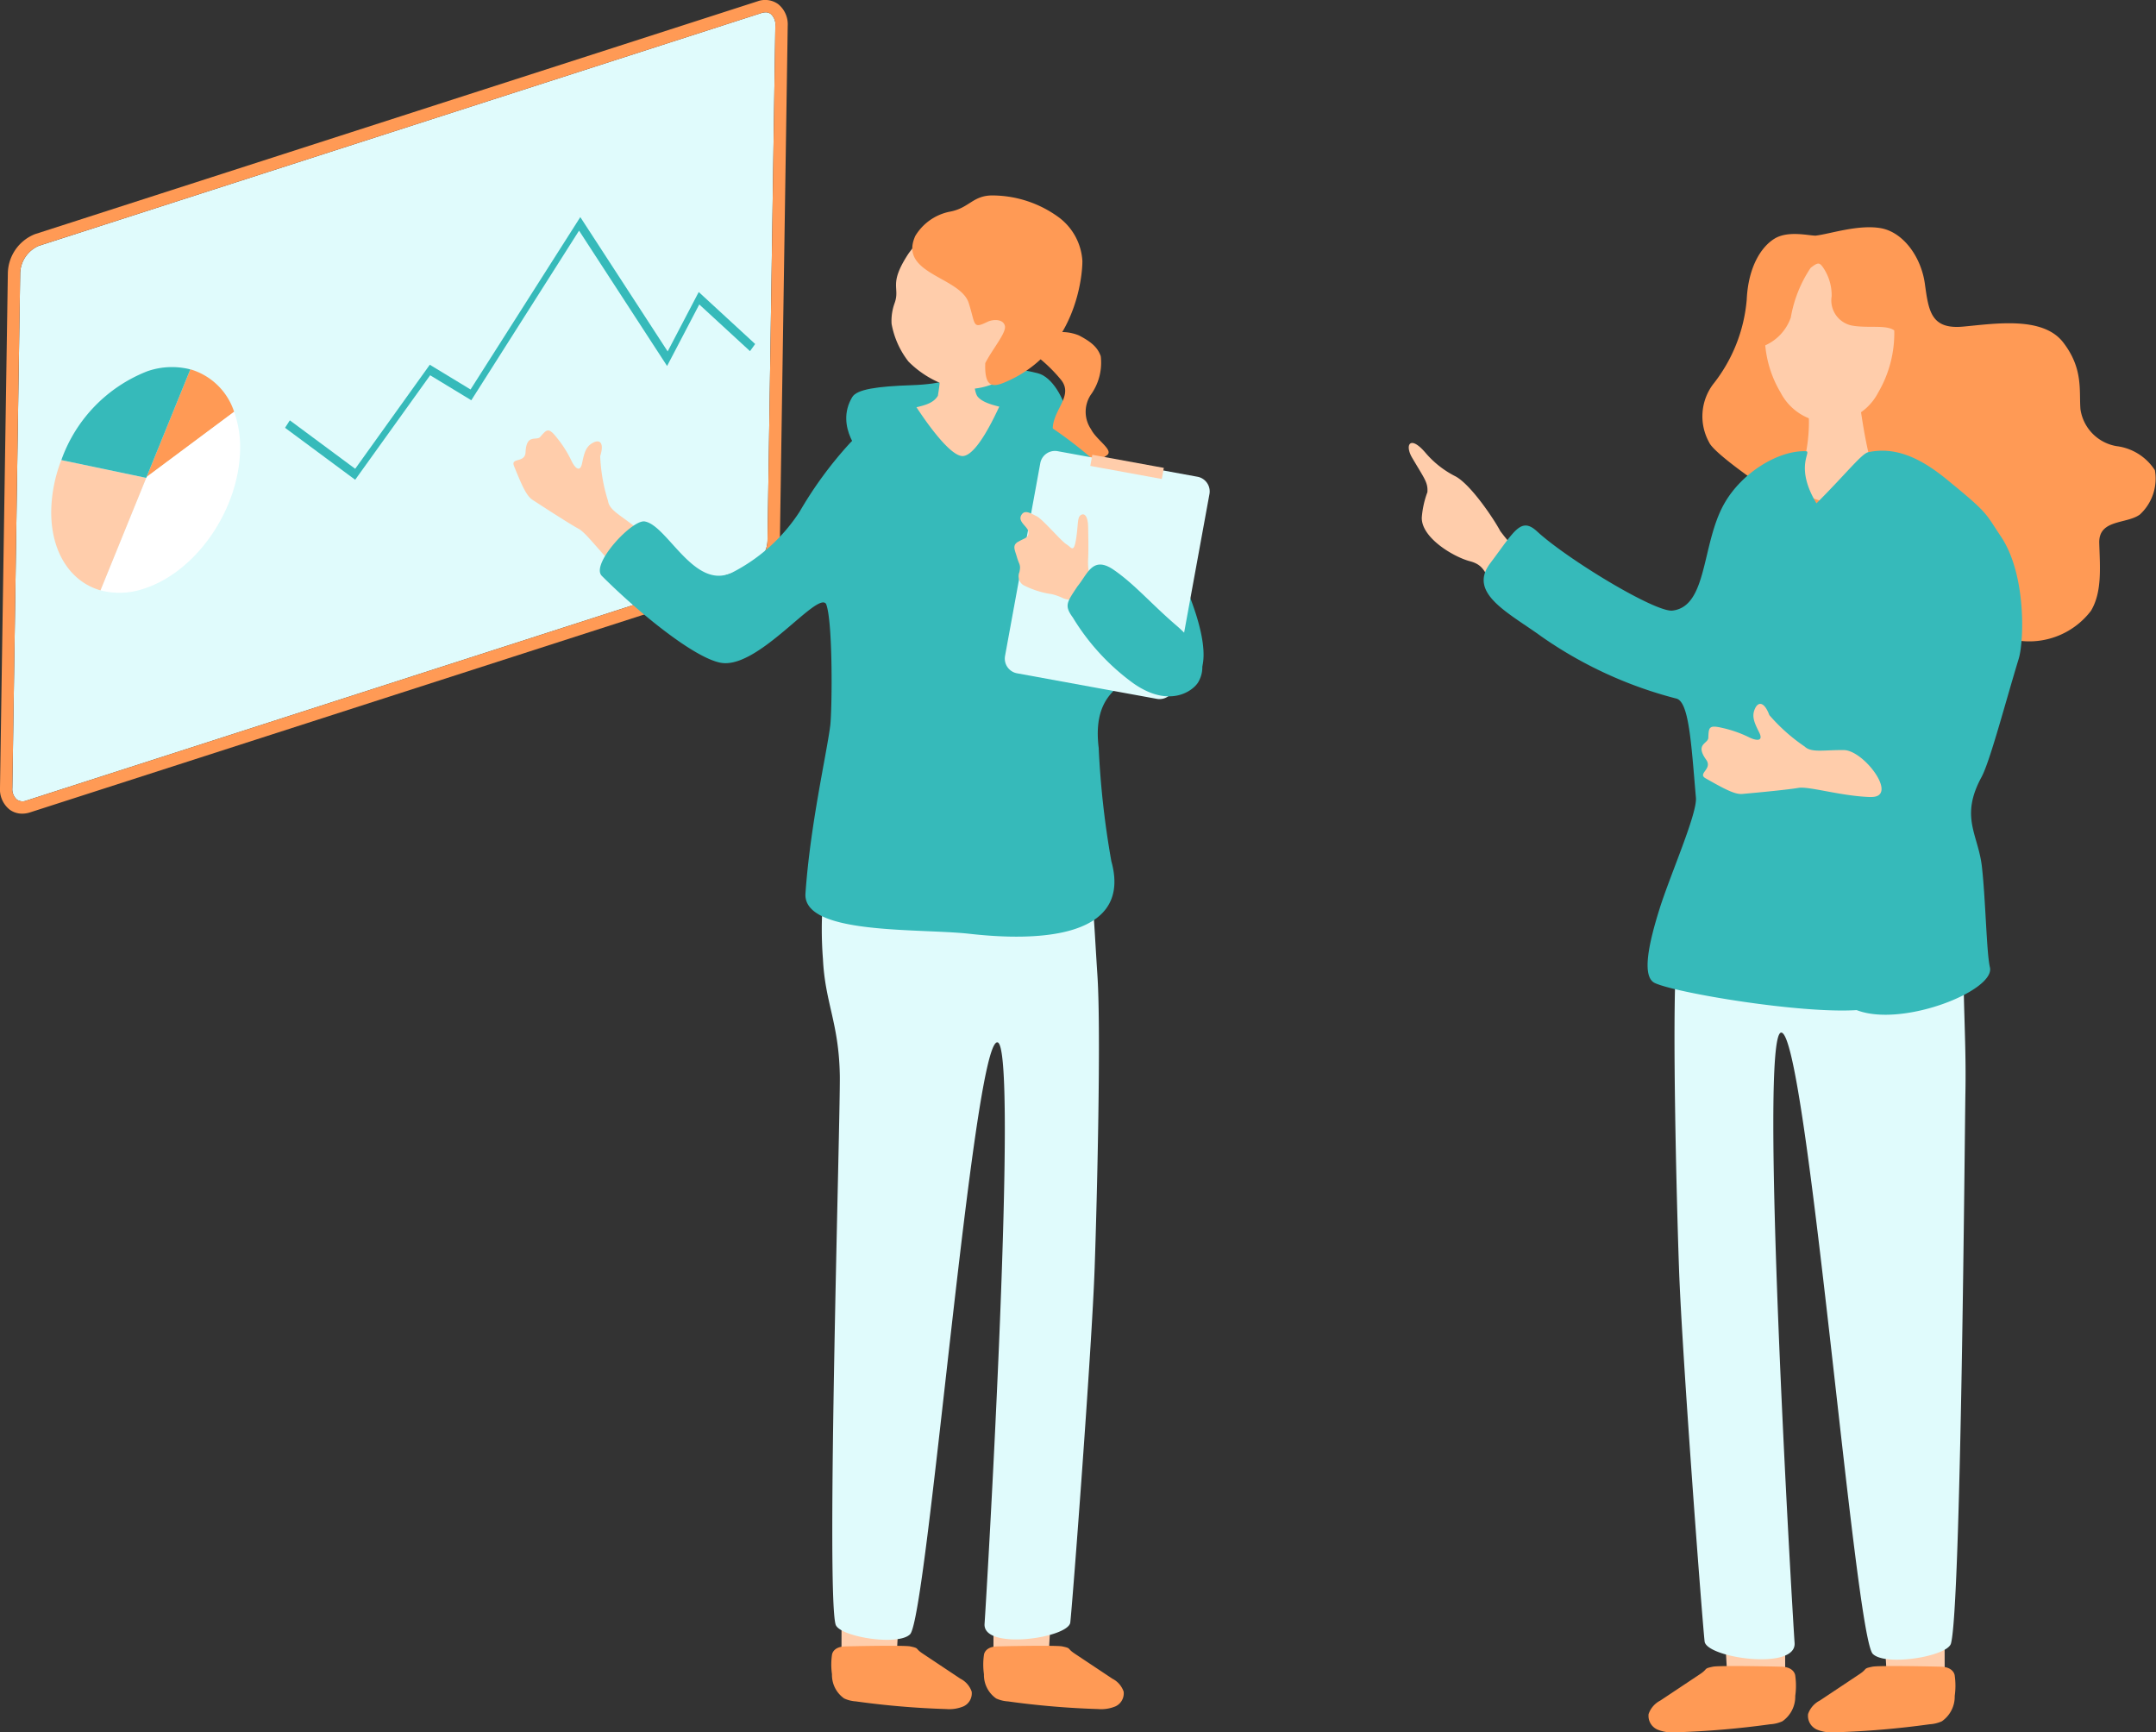 <svg id="business_illust03" xmlns="http://www.w3.org/2000/svg" xmlns:xlink="http://www.w3.org/1999/xlink" width="144.48" height="116.071" viewBox="0 0 144.48 116.071">
  <rect x="0" y="0" width="144.48" height="116.071" fill="#333333" stroke="none"/>
  <defs>
    <clipPath id="clip-path">
      <rect id="長方形_6903" data-name="長方形 6903" width="144.48" height="116.071" fill="none"/>
    </clipPath>
  </defs>
  <g id="グループ_10932" data-name="グループ 10932" clip-path="url(#clip-path)">
    <path id="パス_7913" data-name="パス 7913" d="M52.094,1.626a.9.9,0,0,0-.275.047L3.4,17.268A2.067,2.067,0,0,0,2.151,19.1L1.626,53.592a.93.93,0,0,0,.306.782.676.676,0,0,0,.632.066l48.422-15.6a2.066,2.066,0,0,0,1.245-1.83l.525-34.494a.93.93,0,0,0-.306-.782.59.59,0,0,0-.357-.113" transform="translate(-0.798 -0.798)" fill="#e0fbfc"/>
    <path id="パス_7914" data-name="パス 7914" d="M1.488,54.516a1.4,1.4,0,0,1-.847-.275A1.738,1.738,0,0,1,0,52.781L.526,18.287a2.878,2.878,0,0,1,1.819-2.6L50.767.087a1.489,1.489,0,0,1,1.379.189,1.737,1.737,0,0,1,.641,1.459l-.525,34.494a2.878,2.878,0,0,1-1.819,2.6L2.02,54.429a1.725,1.725,0,0,1-.532.087M51.3.828a.9.9,0,0,0-.275.047L2.6,16.47A2.067,2.067,0,0,0,1.353,18.3L.828,52.794a.93.93,0,0,0,.306.782.676.676,0,0,0,.632.066l48.422-15.6a2.066,2.066,0,0,0,1.245-1.83l.525-34.494a.93.93,0,0,0-.306-.782A.59.59,0,0,0,51.3.828" transform="translate(0 0)" fill="#ff9a55"/>
    <path id="パス_7915" data-name="パス 7915" d="M42.218,46.168l-4.7-3.482.321-.5,4.38,3.247,5-6.972,2.731,1.658,7.355-11.55,5.854,9,2.082-3.98,3.782,3.483-.346.478-3.4-3.128-2.156,4.123-5.9-9.069L50,40.841l-2.757-1.674Z" transform="translate(-18.417 -14.023)" fill="#36baba"/>
    <path id="パス_7916" data-name="パス 7916" d="M22.221,48.6l-2.935,7.217,5.869-4.371A4.375,4.375,0,0,0,22.221,48.6" transform="translate(-9.466 -23.856)" fill="#ff9a55"/>
    <path id="パス_7917" data-name="パス 7917" d="M22.18,54.193l-5.869,4.371-.021.052.428.09-.428-.09-3.066,7.537a5.008,5.008,0,0,0,2.918-.116c3.5-1.125,6.378-5.3,6.439-9.321a6.975,6.975,0,0,0-.4-2.524" transform="translate(-6.491 -26.599)" fill="#fff"/>
    <path id="パス_7918" data-name="パス 7918" d="M12.722,61.983l.348-.26L7.42,60.539a9.884,9.884,0,0,0-.676,3.369c-.043,2.8,1.3,4.793,3.3,5.36l3.066-7.537-.038-.008Z" transform="translate(-3.31 -29.714)" fill="#ffcdab"/>
    <path id="パス_7919" data-name="パス 7919" d="M13.835,48.58a9.964,9.964,0,0,0-5.762,5.952l5.65,1.184.038.008.021-.052,2.935-7.217a5.017,5.017,0,0,0-2.882.125" transform="translate(-3.962 -23.706)" fill="#36baba"/>
    <path id="パス_7920" data-name="パス 7920" d="M117.246,53.864s5.339-1.183,7.758-.248,1.14-4.324-.8-4.813c-4-1.005-4.289.663-8.423.8-2.363.079-3.7.277-4.011.8-1.2,2.005.68,3.935.68,3.935Z" transform="translate(-54.66 -23.796)" fill="#36baba"/>
    <path id="パス_7921" data-name="パス 7921" d="M134.315,44.584a12.3,12.3,0,0,1,2.118-.809,3.017,3.017,0,0,1,1.8.157c.892.468,1.254.831,1.456,1.391a3.68,3.68,0,0,1-.679,2.6,2.072,2.072,0,0,0,.026,2.29c.375.741,1.54,1.4,1.071,1.74-1.373.991-2.235.618-2.888-.1-2.1-2.323,1.016-3.479-.21-4.97a10.29,10.29,0,0,0-2.693-2.3" transform="translate(-65.924 -21.456)" fill="#ff9a55"/>
    <path id="パス_7922" data-name="パス 7922" d="M125.841,38.215a4.637,4.637,0,0,1-4.164,1.485,6.614,6.614,0,0,1-3.214-1.787,5.768,5.768,0,0,1-1.131-2.53,3.467,3.467,0,0,1,.206-1.39c.379-1.06-.424-1.218.88-3.24.4-.614,2.608-3.345,5.968-2.784,2.953.493,4.163,7.477,1.456,10.246" transform="translate(-57.585 -13.69)" fill="#ffcdab"/>
    <path id="パス_7923" data-name="パス 7923" d="M120.268,28.43a3.5,3.5,0,0,1,2.275-1.618c1.371-.235,1.567-1.137,2.993-1.094a7.58,7.58,0,0,1,4.329,1.451,3.933,3.933,0,0,1,1.6,2.926c.013.923-.393,6.18-5.268,8.172-.779.318-1.3.258-1.239-1.317.5-.971,1.43-2.043,1.314-2.5s-.778-.455-1.179-.259c-1.009.491-.781.172-1.245-1.271-.566-1.76-4.728-1.94-3.581-4.488" transform="translate(-58.932 -12.622)" fill="#ff9a55"/>
    <path id="パス_7924" data-name="パス 7924" d="M122.288,47.246c-.143,0-2.023.134-2.2.118a13.909,13.909,0,0,1-.2,2.344c-.479.81-1.78.678-2.385,1.1a2.767,2.767,0,0,0-1.289,2.105c.011,1.043.094,4.886.136,5.237.282,2.347,4.608,2.349,5.571,2.316,3.63-.125,6.166-1.221,6.26-4.664a8.543,8.543,0,0,0-3-4.968c-.455-.374-2.072-.4-2.624-1.068-.351-.422-.274-2.315-.274-2.517" transform="translate(-57.039 -23.189)" fill="#ffcdab"/>
    <path id="パス_7925" data-name="パス 7925" d="M116.3,58.771c1.1.063,3.726.9,5.009.81a21.488,21.488,0,0,0,3.094-.589c1.284-.251,1.7,1.218,1.728,3.1s-.407,7.575-.282,9.7,4.771,15.522,2.016,15.553-13.422,1.922-13.453-.8S114.7,59.3,116.3,58.771" transform="translate(-56.155 -28.846)" fill="#fff"/>
    <path id="パス_7926" data-name="パス 7926" d="M110.748,209.106l.013-8.187,4.184-.607-.482,8.613Z" transform="translate(-54.357 -98.317)" fill="#ffcdab"/>
    <path id="パス_7927" data-name="パス 7927" d="M118.052,218.766l-2.526-1.681c-.548-.365-.192-.343-.824-.48-.4-.088-3.972-.012-4.379,0-.713.021-.844.42-.869.53a4.586,4.586,0,0,0-.006,1.336,1.917,1.917,0,0,0,.82,1.622,2.189,2.189,0,0,0,.779.195,56.528,56.528,0,0,0,6.053.514,2.484,2.484,0,0,0,1.163-.181.959.959,0,0,0,.547-.987,1.522,1.522,0,0,0-.758-.867" transform="translate(-53.695 -106.293)" fill="#ff9a55"/>
    <path id="パス_7928" data-name="パス 7928" d="M130.749,209.106l.013-8.187,4.184-.607-.482,8.613Z" transform="translate(-64.174 -98.317)" fill="#ffcdab"/>
    <path id="パス_7929" data-name="パス 7929" d="M138.052,218.766l-2.526-1.681c-.548-.365-.192-.343-.824-.48-.4-.088-3.972-.012-4.379,0-.713.021-.844.42-.869.53a4.585,4.585,0,0,0-.006,1.336,1.917,1.917,0,0,0,.82,1.622,2.189,2.189,0,0,0,.779.195,56.528,56.528,0,0,0,6.053.514,2.484,2.484,0,0,0,1.163-.181.959.959,0,0,0,.547-.987,1.522,1.522,0,0,0-.758-.867" transform="translate(-63.511 -106.293)" fill="#ff9a55"/>
    <path id="パス_7930" data-name="パス 7930" d="M116.074,110.3a32.023,32.023,0,0,0,4.579-.292c2.7-.294,4.652.655,5.189,2.016s.533,2.954.816,7.284c.246,3.75-.023,14.883-.188,19.59-.188,5.368-1.472,22.325-1.632,23.737-.119,1.047-5.871,1.884-5.745.094.166-2.369,2.316-39.038.848-38.964-1.635.083-4.682,38.489-5.839,39.661-.8.812-4.762.163-4.992-.659-.644-2.306.331-34.1.283-36.8-.063-3.516-.989-4.837-1.13-7.786a25.247,25.247,0,0,1,.6-7.78c.38-1.127,5.292-.069,7.21-.1" transform="translate(-53.115 -53.928)" fill="#e0fbfc"/>
    <path id="パス_7931" data-name="パス 7931" d="M75.254,66.6c-1.436-1.2-2.707-3.041-3.3-3.362s-2.123-1.31-3.1-1.946c-.4-.259-.7-.926-1.241-2.267-.241-.593.738-.175.773-.927.059-1.265.734-.735.986-1.026.435-.5.545-.656,1.1.043a7.714,7.714,0,0,1,1,1.579c.174.37.558.862.706.129s.275-1.126.742-1.366.745.044.467.909a11.567,11.567,0,0,0,.529,3.01c.085.613.846.944,1.86,1.768s.91,4.654-.526,3.455" transform="translate(-33.167 -27.801)" fill="#ffcdab"/>
    <path id="パス_7932" data-name="パス 7932" d="M113.22,83.819a58.57,58.57,0,0,1-.847-7.588c-.316-2.568.632-3.6,1.516-4.262,1.713-1.285,3.831,1.252,5.157-.59,1.438-2-1.86-8.627-3.389-10.608a28.144,28.144,0,0,0-6.387-5.959c-1.381-.856-3.287-2.017-3.564-1.436s-1.48,3.229-2.421,3.3-2.859-2.869-3.127-3.274-3.291,1.138-4.507,2.464a26.384,26.384,0,0,0-3.315,4.53,11.778,11.778,0,0,1-4.53,4.089c-2.541,1.215-4.331-3.17-5.857-3.426-.842-.141-3.646,2.873-2.873,3.647,2.419,2.419,6.148,5.474,7.956,5.819,2.5.479,6.482-4.825,7.072-3.941.469,1.163.406,7.181.276,8.177-.258,1.977-1.337,6.632-1.657,11.216-.2,2.8,7.587,2.332,10.967,2.707,2.378.264,11.188,1.1,9.53-4.862" transform="translate(-38.746 -26.121)" fill="#36baba"/>
    <path id="パス_7933" data-name="パス 7933" d="M143.6,75.139a1,1,0,0,1-1.154.813l-9.39-1.716a1,1,0,0,1-.792-1.169l2.358-12.9a1,1,0,0,1,1.154-.813l9.39,1.716a1,1,0,0,1,.792,1.169Z" transform="translate(-64.911 -29.126)" fill="#e0fbfc"/>
    <rect id="長方形_6902" data-name="長方形 6902" width="0.756" height="4.871" transform="translate(73.064 31.217) rotate(-79.643)" fill="#ffcdab"/>
    <path id="パス_7934" data-name="パス 7934" d="M133.768,69.372c.41-.25.7-.246.69-.621s-.725-.69-.5-1.136.653-.132,1.039.047,1.654,1.675,1.991,1.875.49.637.649-.32.068-1.475.325-1.634.469.105.486.761.031,1.745,0,2.2a4.123,4.123,0,0,0,.146,1.315c.09.454-.181.881-.824,1.278a1.213,1.213,0,0,1-1.067-.014,3.785,3.785,0,0,0-.695-.24,5.939,5.939,0,0,1-1.923-.618.722.722,0,0,1-.241-.862c.107-.5-.012-.468-.167-1s-.324-.787.086-1.036" transform="translate(-65.53 -33.075)" fill="#ffcdab"/>
    <path id="パス_7935" data-name="パス 7935" d="M141.192,75.719c.663-.81,1-2.041,2.4-1.083s2.543,2.308,4.191,3.72c2.048,1.756,1.919,3,1.507,3.767-.329.612-1.93,1.824-4.361.13a15.166,15.166,0,0,1-4.068-4.415c-.59-.811-.407-1.014.329-2.119" transform="translate(-68.966 -36.461)" fill="#36baba"/>
    <path id="パス_7936" data-name="パス 7936" d="M238.678,61.021s5.339-.486,7.576.725,1.647-4.064-.181-4.78c-3.762-1.476-4.254.11-8.291-.269-2.308-.217-3.628-.191-4,.28-1.42,1.8.172,3.912.172,3.912Z" transform="translate(-114.455 -27.645)" fill="#36baba"/>
    <path id="パス_7937" data-name="パス 7937" d="M231.664,30.46c.907-.1,2.821-.756,4.332-.5s2.72,1.914,2.972,3.727.4,3.073,2.569,2.871,5.339-.705,6.7,1.058,1.058,3.224,1.158,4.483a2.94,2.94,0,0,0,2.418,2.468,3.577,3.577,0,0,1,2.569,1.612,3.265,3.265,0,0,1-1.008,2.972c-.9.653-2.77.3-2.72,1.914s.2,3.274-.554,4.533a5.2,5.2,0,0,1-4.735,2.015c-1.712-.3-4.03-3.878-6.8-4.483s-13.5-7.505-14.053-8.815a3.587,3.587,0,0,1,.252-3.879,10.526,10.526,0,0,0,2.267-5.692c.1-2.166.957-3.526,1.864-4.08s2.267-.2,2.77-.2" transform="translate(-109.977 -14.675)" fill="#ff9a55"/>
    <path id="パス_7938" data-name="パス 7938" d="M236.772,36.873a3.3,3.3,0,0,0-.588-1.948c-.218-.286-.3-.37-.823.05a8.6,8.6,0,0,0-1.326,3.324,3.2,3.2,0,0,1-1.712,1.864,7.481,7.481,0,0,0,1.025,3.155,3.68,3.68,0,0,0,6.547,0,7.874,7.874,0,0,0,1.073-4.156c-.542-.4-1.786-.131-2.835-.325a1.717,1.717,0,0,1-1.36-1.964" transform="translate(-114.028 -17.024)" fill="#ffcdab"/>
    <path id="パス_7939" data-name="パス 7939" d="M236.7,53a9.75,9.75,0,0,0,3.564,0c.1.578.662,5.1,1.525,5.5-1.021,1.56-4.195,1.717-6.173,0,1.165-.579,1.491-4.546,1.084-5.5" transform="translate(-115.646 -26.013)" fill="#ffcdab"/>
    <path id="パス_7940" data-name="パス 7940" d="M251.692,211.394l-.014-8.592-4.391-.636.505,9.039Z" transform="translate(-121.373 -99.226)" fill="#ffcdab"/>
    <path id="パス_7941" data-name="パス 7941" d="M238.737,221.531l2.65-1.764c.576-.383.2-.361.866-.5.421-.092,4.169-.013,4.6,0,.747.023.885.441.912.557a4.846,4.846,0,0,1,.006,1.4,2.013,2.013,0,0,1-.861,1.7,2.3,2.3,0,0,1-.817.2,59.249,59.249,0,0,1-6.353.539,2.61,2.61,0,0,1-1.221-.19,1.006,1.006,0,0,1-.575-1.036,1.6,1.6,0,0,1,.8-.909" transform="translate(-116.779 -107.596)" fill="#ff9a55"/>
    <path id="パス_7942" data-name="パス 7942" d="M230.7,211.394l-.014-8.592-4.391-.636.505,9.039Z" transform="translate(-111.07 -99.226)" fill="#ffcdab"/>
    <path id="パス_7943" data-name="パス 7943" d="M217.746,221.531l2.651-1.764c.575-.383.2-.361.866-.5.421-.092,4.169-.013,4.6,0,.748.023.885.441.912.557a4.828,4.828,0,0,1,.006,1.4,2.012,2.012,0,0,1-.861,1.7,2.3,2.3,0,0,1-.817.2,59.26,59.26,0,0,1-6.353.539,2.611,2.611,0,0,1-1.221-.19,1.006,1.006,0,0,1-.575-1.036,1.6,1.6,0,0,1,.8-.909" transform="translate(-106.476 -107.596)" fill="#ff9a55"/>
    <path id="パス_7944" data-name="パス 7944" d="M231.592,107.69a33.685,33.685,0,0,1-4.806-.307c-2.838-.309-4.882.687-5.446,2.116s-.559,3.1-.856,7.644c-.258,3.936.024,15.62.2,20.561.2,5.635,1.545,23.431,1.713,24.913.124,1.1,6.162,1.977,6.03.1-.174-2.487-2.43-40.972-.89-40.894,1.716.087,4.914,40.4,6.129,41.626.841.852,5,.171,5.239-.692.675-2.421.919-34.139.97-36.978.066-3.691-.228-6.726-.08-9.822a26.488,26.488,0,0,0-.633-8.165c-.4-1.183-5.554-.073-7.567-.1" transform="translate(-108.166 -52.638)" fill="#e0fbfc"/>
    <path id="パス_7945" data-name="パス 7945" d="M191.538,64.2c-.32-.635-1.907-3.065-2.989-3.663a6.435,6.435,0,0,1-2.014-1.575c-1.045-1.232-1.408-.537-.907.317.826,1.406,1.072,1.659,1.027,2.309a6.221,6.221,0,0,0-.376,1.693c-.046,1.352,2.111,2.644,3.227,2.938,1.083.286.972.925,1.812,2.024.063.083.174.213.315.373a23.169,23.169,0,0,1,1.258-2.843,15.642,15.642,0,0,1-1.351-1.573" transform="translate(-91 -28.615)" fill="#ffcdab"/>
    <path id="パス_7946" data-name="パス 7946" d="M231.127,73.233c.349-1.154.521-5.634-1.206-8.192-1.031-1.527-.782-1.494-3.449-3.668-1.828-1.534-3.552-2.367-5.433-1.966-.446.1-1.473,1.431-3.47,3.428-1.5-2.5-.285-3.476-.705-3.493-1.8-.072-4.3,1.4-5.5,3.559-1.5,2.7-1.088,6.83-3.439,7.118-1.138.139-7.047-3.433-9.086-5.311-1.09-1-1.522.007-3.135,2.144-1.517,2.009,1.246,3.317,3.423,4.895a27.9,27.9,0,0,0,9.022,4.159c.875.157,1.023,2.943,1.343,6.655.092,1.068-1.727,5.182-2.431,7.422-.71,2.259-1.235,4.566-.32,4.991,1.438.668,9.748,2.054,13.522,1.813,3.054,1.188,9.3-1.3,8.931-2.864-.228-.948-.286-4.521-.538-6.747-.245-2.167-1.487-3.3-.029-5.995.573-1.057,1.6-5,2.5-7.948" transform="translate(-95.843 -29.109)" fill="#36baba"/>
    <path id="パス_7947" data-name="パス 7947" d="M235.271,98.864c-1.934-.053-4.147-.734-4.832-.615s-2.562.3-3.764.407c-.489.045-1.158-.305-2.461-1.045-.576-.327.487-.616.035-1.247-.763-1.065.125-1.067.143-1.465.031-.688.022-.881.921-.671a7.948,7.948,0,0,1,1.826.64c.378.189,1.005.342.656-.348s-.5-1.09-.272-1.585.632-.441.961.439a11.973,11.973,0,0,0,2.358,2.1c.461.443,1.291.225,2.643.244s3.721,3.195,1.787,3.142" transform="translate(-109.914 -45.461)" fill="#ffcdab"/>
  </g>
</svg>
